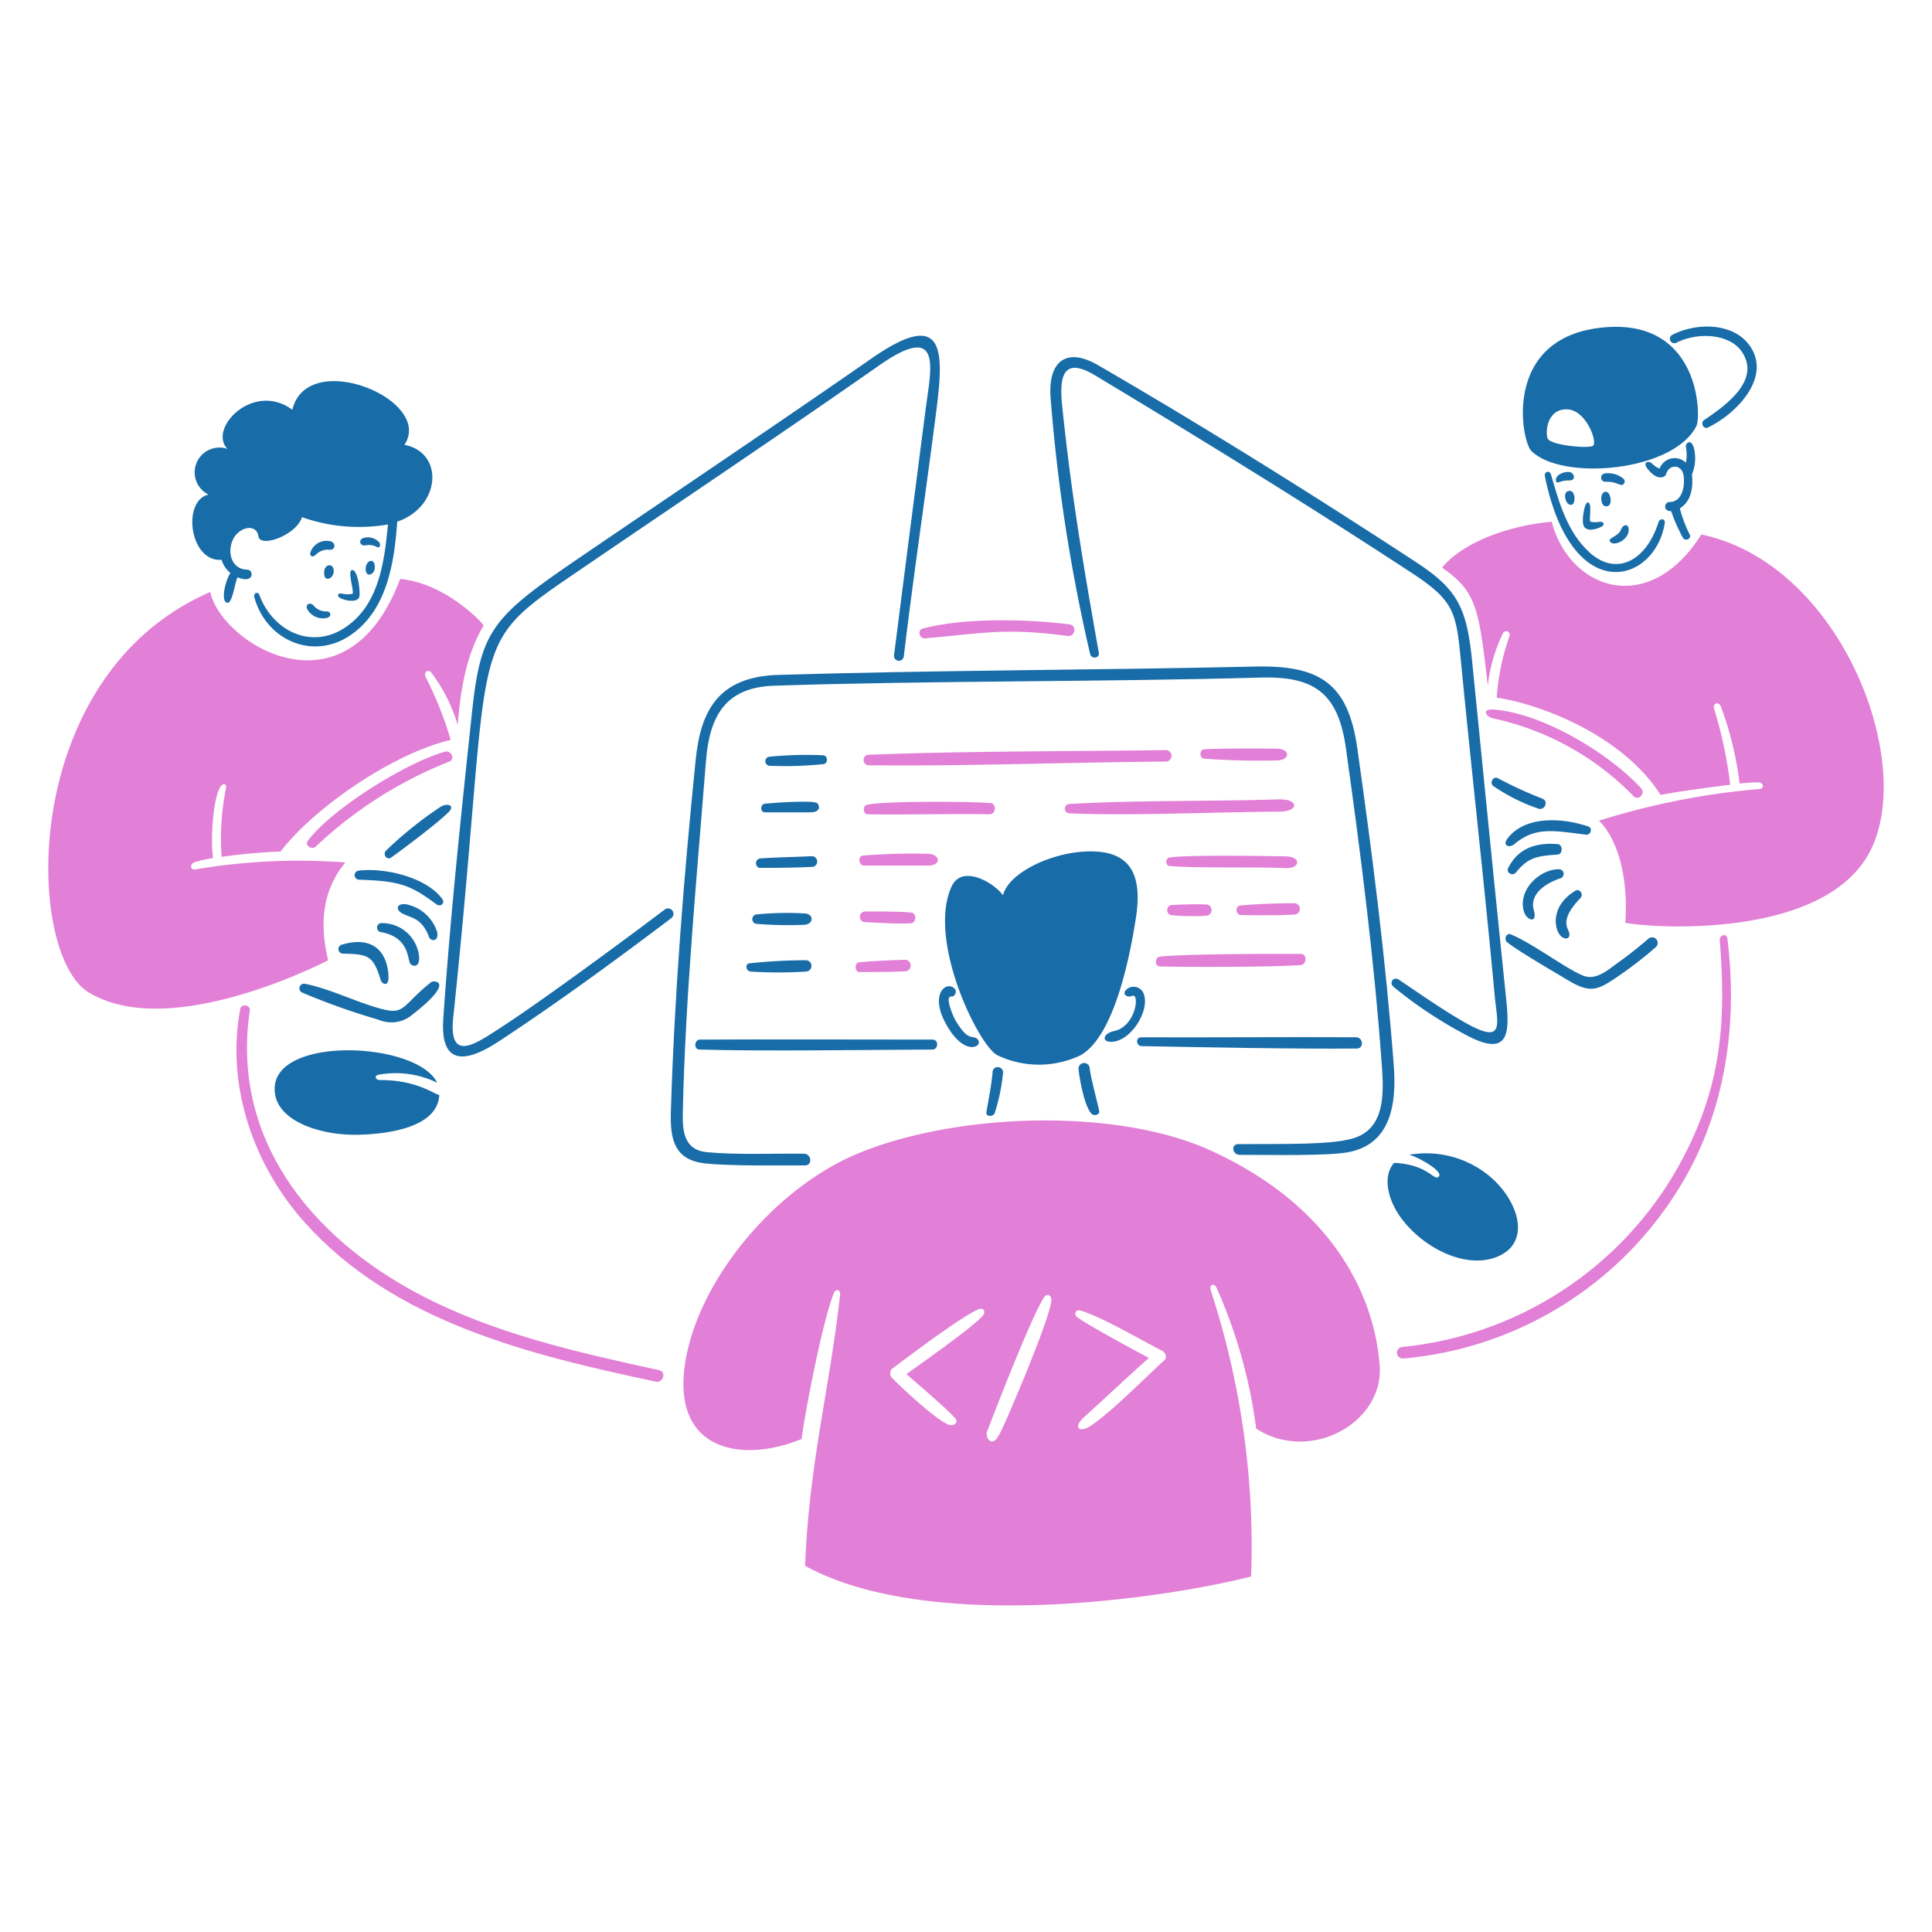 <svg viewBox="0 0 512 512" height="512" width="512" xmlns="http://www.w3.org/2000/svg"><g transform="matrix(2.56,0,0,2.56,0,0)"><path d="M68.239,141.843c-8.488-1.859-17.132-3.781-24.877-7.873-11.283-5.96-19.47-16.18-17.5-29.385.083-.555-.882-.71-.987-.155-1.537,8.121,1.493,16.369,6.72,22.177,9.253,10.283,23.276,13.652,36.293,16.422C68.654,143.192,69.009,142.012,68.239,141.843Z" fill="#e27fd6"></path><path d="M95.75,66.085c6.1-.541,8.318-1.117,14.776-.25.776.105.981-1.1.2-1.2-4.412-.56-10.916-.705-15.209.433C94.93,65.221,95.174,66.136,95.75,66.085Z" fill="#e27fd6"></path><path d="M46.1,77.811c-3.953,1.071-11.727,5.885-14.227,9.22-.373.5.405.971.8.621a43.181,43.181,0,0,1,13.861-8.821C47.137,78.58,46.694,77.65,46.1,77.811Z" fill="#e27fd6"></path><path d="M169.113,82.424c.511.52,1.256-.3.771-.826-3.228-3.53-10.063-7.71-15.158-8.139-1.459-.123-.852.761-.217.893A28.73,28.73,0,0,1,169.113,82.424Z" fill="#e27fd6"></path><path d="M178.028,97.322c.721,8.962.079,15.758-4.485,23.791a36.963,36.963,0,0,1-28.426,18.329.6.6,0,0,0,.111,1.192,37.31,37.31,0,0,0,28.592-17.653c4.355-7,6.236-15.98,4.99-25.859C178.74,96.569,177.986,96.8,178.028,97.322Z" fill="#e27fd6"></path><path d="M124.625,78.532a72.839,72.839,0,0,0,7.557.183c1.364.007,1.447-1.184,0-1.209-1.724-.03-5.818-.038-7.529.061C124.17,77.6,124.138,78.431,124.625,78.532Z" fill="#e27fd6"></path><path d="M120.1,99.024c-.555.061-.621,1-.028,1.02,2.916.077,11.477.075,14.565-.133.632-.043.715-1.152.028-1.159C131.644,98.723,122.59,98.751,120.1,99.024Z" fill="#e27fd6"></path><path d="M121.06,88.772c-.421.072-.454.815,0,.871,2.046.249,9.426.084,12.037.222,1.491.078,1.663-1.183,0-1.215C130.907,88.609,122.8,88.477,121.06,88.772Z" fill="#e27fd6"></path><path d="M89.829,79.219c10.019.117,20.84-.31,30.876-.382a.594.594,0,0,0,0-1.187c-10.035.143-20.869.089-30.882.488A.555.555,0,0,0,89.829,79.219Z" fill="#e27fd6"></path><path d="M124.891,94.794a.588.588,0,0,0,.039-1.165c-1.236-.039-2.478,0-3.714.056a.555.555,0,0,0-.034,1.048A23.677,23.677,0,0,0,124.891,94.794Z" fill="#e27fd6"></path><path d="M128.39,93.74c-.555.06-.494.964.061.981,1.353.043,4.286.045,5.638-.055a.588.588,0,0,0-.072-1.164C132.665,93.491,129.748,93.593,128.39,93.74Z" fill="#e27fd6"></path><path d="M110.637,83.234a.483.483,0,0,0,.039.959c6.461.282,15.241-.142,21.722-.172,2.163-.01,2.069-1.341-.061-1.27C125.867,82.969,117.079,82.834,110.637,83.234Z" fill="#e27fd6"></path><path d="M89.751,83.311c-.487.112-.427.971.067.982,3.72.077,8.868-.078,12.635,0,.655.013.738-1.108.078-1.165C100.746,82.976,91.621,82.882,89.751,83.311Z" fill="#e27fd6"></path><path d="M89.457,95.453c1.281.061,3.516.208,4.8.128.688-.043.588-1.06.111-1.109-1.28-.131-3.515-.114-4.8-.116A.554.554,0,0,0,89.457,95.453Z" fill="#e27fd6"></path><path d="M88.975,100.626c1.259.007,3.459-.015,4.718-.072a.6.6,0,1,0-.038-1.2c-1.259.048-3.46.132-4.713.266C88.421,99.678,88.476,100.623,88.975,100.626Z" fill="#e27fd6"></path><path d="M89.457,89.6h6.654c1.3,0,1.287-1.121,0-1.214a64.512,64.512,0,0,0-6.748.178C88.764,88.6,88.875,89.6,89.457,89.6Z" fill="#e27fd6"></path><path d="M125.313,119.094c-9.727-4.431-26.164-3.924-36.41.278-8.965,3.676-17.088,13.727-18.069,22.421-.943,8.361,5.949,9.7,12.148,7.174.371-2.933,2.186-12.241,3.326-15.086.211-.526.717-.4.655.167-1.083,9.783-3.2,17.376-3.621,28.043,12.464,6.864,36.327,3.587,46.173,1.109a85.214,85.214,0,0,0-4.175-29.6c-.182-.593.317-.854.6-.288a52.405,52.405,0,0,1,4.1,14.576c5.6,3.632,13.219-.62,12.785-6.509C142.29,134.092,137.935,124.844,125.313,119.094Zm-23.542,17.06c-.822,1.079-6.7,5.195-7.939,6.1,1.314,1.142,3.993,3.409,5.023,4.535.461.5-.15.871-.654.688-1.286-.466-4.929-3.881-5.811-4.79a.678.678,0,0,1,.034-1.054c1.878-1.391,7.008-5.288,8.871-6.1C101.793,135.317,102.067,135.767,101.771,136.154Zm1.664,12.348c-.727,1.469-1.5.316-1.248-.333,1.02-2.65,4.74-12.248,5.922-13.9.332-.466.769-.084.732.344C108.654,136.734,103.589,148.5,103.435,148.5Zm17.1-7.69c-2.174,1.972-5.219,5.12-7.529,6.725-1.282.891-1.986.248-.782-.837,2.216-2,4.469-4.142,6.709-6.132-1.2-.621-6.547-3.517-7.43-4.225-.36-.289-.177-.82.327-.677,2.184.62,6.218,3.029,8.461,4.153C120.621,139.983,120.876,140.506,120.539,140.812Z" fill="#e27fd6"></path><path d="M176.121,55.329c-5.411,8.6-13.628,5.744-15.491-1.32-4.236.377-9.087,2.018-11.349,4.752,3.615,2.506,3.809,4.252,4.735,12.231a16.6,16.6,0,0,1,1.541-5.378c.243-.5.857-.251.7.249a24.048,24.048,0,0,0-1.319,6.365c3.881.521,12.813,3.576,16.965,10.057,2.412-.449,4.791-.731,7.208-1.053a44.483,44.483,0,0,0-1.663-7.845c-.174-.556.406-.822.682-.283a34.276,34.276,0,0,1,1.951,8.012,16.5,16.5,0,0,1,1.935-.128c.555,0,.644.643.145.688a76.841,76.841,0,0,0-16.634,3.282c1.947,1.918,3.061,5.888,2.723,10.567,2.733.555,20.8,1.786,25.421-7.562S190.459,58.339,176.121,55.329Z" fill="#e27fd6"></path><path d="M35.749,89.282A64.1,64.1,0,0,0,20.225,90c-.554.107-.593-.555-.083-.743a12.154,12.154,0,0,1,1.913-.427c-.244-1.53-.089-5.933.748-7.369.233-.4.7-.387.594.139a25.736,25.736,0,0,0-.45,7.1,59.921,59.921,0,0,1,6.1-.555c3.271-4.3,11.338-10.057,17.609-11.549a37.327,37.327,0,0,0-2.606-6.542c-.218-.434.264-.867.61-.41a17.116,17.116,0,0,1,2.722,5.406c.394-5.151,1.342-8.023,2.689-10.307-.632-.849-4.357-4.436-8.649-4.807-5.561,14.8-18.535,6.67-19.655,1.347C1.879,69.894,2.56,98.642,9.142,102.705c7.689,4.747,21.784-1.752,24.822-3.293C33.182,96.041,33.138,92.465,35.749,89.282Z" fill="#e27fd6"></path><path d="M117.589,95.01c.67-4.352-.382-7.363-5.893-6.809-3.421.344-7.341,2.3-7.868,4.491-.77-1.192-4.218-3.329-5.322-.915-2.534,5.54,2.732,16.324,4.7,17.443a10.014,10.014,0,0,0,8.627.033C114.989,107.512,116.74,100.533,117.589,95.01Z" fill="#186ca8"></path><path d="M118.393,102.866a1.112,1.112,0,0,0-1.846-.371c-.385.425.128.821.654.6.81-.342.405,3.16-1.874,3.643-1.147.244-1.269,1.066-.41,1.109C117,107.949,119.085,104.624,118.393,102.866Z" fill="#186ca8"></path><path d="M111.651,110.678c.085.914.617,3.968,1.387,4.652.24.214.805.066.754-.283-.082-.555-.92-3.589-.987-4.485a.575.575,0,0,0-.635-.519A.582.582,0,0,0,111.651,110.678Z" fill="#186ca8"></path><path d="M101.106,107.5c-.46-.344-.9.346-2.218-1.913-.217-.371-1.147-2.545-.388-2.423.311.05.638-.509.316-.826-.854-.841-2.478.511-1.064,3.327C99.809,109.763,102.071,108.222,101.106,107.5Z" fill="#186ca8"></path><path d="M102.769,110.817c-.116,1.447-.407,2.877-.659,4.319-.079.449.626.51.842.144a19.531,19.531,0,0,0,.888-4.28A.555.555,0,0,0,102.769,110.817Z" fill="#186ca8"></path><path d="M171.691,54.054c-1.286,4.058-4.4,5.634-7.146,3.132-2.308-2.1-3.15-5.18-3.987-8.061-.143-.494-.732-.3-.632.188,2.793,13.64,11.4,11.08,12.408,4.868C172.44,53.7,171.839,53.587,171.691,54.054Z" fill="#186ca8"></path><path d="M162.421,48.859c-.682-.054-1.528.431-1.331.975.113.31.366-.126,1.442-.105C163.131,49.741,163.014,48.905,162.421,48.859Z" fill="#186ca8"></path><path d="M166.058,49.025a.433.433,0,0,0,.15.848c1.236-.072,1.613.638,1.921.164a.368.368,0,0,0-.108-.508A2.429,2.429,0,0,0,166.058,49.025Z" fill="#186ca8"></path><path d="M168.592,54.691c-.076-.51-.606-.383-.8.15-.257.709-1.425.854-1.109,1.242C167.073,56.632,168.763,55.844,168.592,54.691Z" fill="#186ca8"></path><path d="M166.712,51.548c-.185-1.109-1.234-.7-.876.521C165.987,52.584,166.893,52.624,166.712,51.548Z" fill="#186ca8"></path><path d="M162.266,50.86c-.5.21-.2,1.467.405,1.4C163.181,52.2,163.125,50.5,162.266,50.86Z" fill="#186ca8"></path><path d="M164.606,52.379c-.076-.522-.361-.449-.516,0s-.405,1.869-.05,2.218.961.281,1.663-.033c.478-.214.344-.555-.05-.555a2.565,2.565,0,0,1-1,0C164.5,53.926,164.686,52.933,164.606,52.379Z" fill="#186ca8"></path><path d="M180.939,35.536c-1.7-2.095-5.35-2.168-7.862-.854a.459.459,0,0,0,.472.787c2.35-1.159,5.509-.853,6.73.893,2.116,3.023-1.771,5.7-3.881,7.13-.4.271-.055.981.4.765C179.83,42.815,183.625,38.848,180.939,35.536Z" fill="#186ca8"></path><path d="M35.389,61.45c-.471-.083-.556.291-.089.5.581.265,1.66.42,1.88-.116.147-.361-.083-2.733-.688-2.822s.2,2.218,0,2.462A2.663,2.663,0,0,1,35.389,61.45Z" fill="#186ca8"></path><path d="M37.862,58.755c-.114,1.076.884.849.937.045C38.868,57.746,37.953,57.9,37.862,58.755Z" fill="#186ca8"></path><path d="M33.57,59.543c.1.659.859.376.965-.261C34.716,58.2,33.374,58.234,33.57,59.543Z" fill="#186ca8"></path><path d="M39.253,56.133a1.6,1.6,0,0,0-1.619-.444c-.558.172-.417.885.217.76a1.738,1.738,0,0,1,1.158.177C39.3,56.785,39.447,56.432,39.253,56.133Z" fill="#186ca8"></path><path d="M31.8,63.047a1.849,1.849,0,0,0,1.946.937c.61-.084.555-.671.1-.693a1.665,1.665,0,0,1-1.342-.555C32.2,62.3,31.576,62.48,31.8,63.047Z" fill="#186ca8"></path><path d="M34.269,56.05a1.751,1.751,0,0,0-2.123,1.108c-.138.413.216.6.554.261a1.7,1.7,0,0,1,1.386-.51C34.734,56.974,34.79,56.244,34.269,56.05Z" fill="#186ca8"></path><path d="M36.182,65.819c3.881-2.561,4.635-7.546,4.94-11.821,4.507-1.519,4.9-7.146.743-7.95,3.1-4.674-10.074-10.08-11.6-3.626-4.047-2.994-8.771,1.946-6.719,4.047A2.565,2.565,0,0,0,21.589,51.2c-2.772.616-1.974,7.008,1.353,6.753a2.738,2.738,0,0,0,.909,1.359c-.588.926-1.02,3.026-.3,3.088.51.044.749-2.052,1.043-2.639,1.74.726,1.7-.775,1.009-.788-1.664-.029-2.124-1.857-1.464-3.165s2.421-1.625,2.606-.3c.175,1.258,3.925-.1,4.518-1.969a17.751,17.751,0,0,0,8.9.755c-.383,3.881-.915,8.316-4.436,10.667s-7.523.313-8.871-3.36c-.152-.415-.642-.2-.527.222C27.527,66.228,32.307,68.375,36.182,65.819Z" fill="#186ca8"></path><path d="M175.439,46.824c-.208-1.561-.97-1.048-.915-.555a4.217,4.217,0,0,1,0,1.63,1.664,1.664,0,0,0-2.722.61c-.782-.294-.809-.808-1.3-.671-.221.062-.193.354-.027.583,1.022,1.413,1.894,1.021,2,.665.3-1.062,1.7-1.109,1.83.3.1,1.042-.182,2.564-1.48,2.584-.555.008-.7.97.172.942a17.88,17.88,0,0,0,1.192,2.717c.26.482.941.123.737-.277a13.377,13.377,0,0,1-1.026-2.728c1.664-1.015,1.237-3.4,1.253-3.521A4.351,4.351,0,0,0,175.439,46.824Z" fill="#186ca8"></path><path d="M37.158,90.125a.472.472,0,1,0,.05.943c4.1.138,5.232.5,7.95,2.533.444.332.953-.094.616-.554C44.162,90.852,39.93,89.8,37.158,90.125Z" fill="#186ca8"></path><path d="M44.631,101.669c-3.083,2.462-2.655,3.444-5.222,2.75-2.6-.7-5.271-2.074-7.851-2.579a.483.483,0,0,0-.333.887,70.367,70.367,0,0,0,7.929,2.823,3.381,3.381,0,0,0,3.221-.272c1.982-1.506,2.778-2.415,3.016-2.955C45.749,101.511,44.792,101.54,44.631,101.669Z" fill="#186ca8"></path><path d="M39.409,95.564a.472.472,0,0,0,0,.926c3.047.533,2.733,2.889,3.082,3.282s1.051.295.871-.92A3.837,3.837,0,0,0,39.409,95.564Z" fill="#186ca8"></path><path d="M35.361,97.8a.472.472,0,0,0,.122.92c2.655.055,3.151.19,3.942,2.772.111.361.965.882.765-.826C39.852,97.776,37.833,97.044,35.361,97.8Z" fill="#186ca8"></path><path d="M68.821,94.15c-1.968,1.492-12.041,9.033-17.226,12.386-2.495,1.614-5.165,3.432-4.674-1.23,4.182-39.673,1.04-38.065,12.353-45.791C69.841,52.3,80.5,45.177,91,37.836c6.655-4.654,5.359.394,4.834,4.436q-1.653,12.753-3.276,25.5a.51.51,0,1,0,1,.194c1.027-8.609,2.31-17.1,3.4-25.693.781-6.132.762-10.37-6.709-5.184C80.19,44.078,70.008,50.9,59.889,57.8c-9.014,6.149-10.122,7.462-11.033,16C47.742,84.253,46.6,95,45.89,105.455c-.333,4.874,2.311,4.606,5.749,2.346,6.1-4.007,12.051-8.372,17.848-12.752a.559.559,0,0,0-.666-.9Z" fill="#186ca8"></path><path d="M42.109,93.624c-1-.183-1.315.544-.338,1,.874.406,1.936.487,2.633,2.356.194.521,1.032.493.859-.466A4.231,4.231,0,0,0,42.109,93.624Z" fill="#186ca8"></path><path d="M39.93,88.085c-.311.366.1.987.554.693.322-.211,4.618-3.378,5.933-4.685.742-.738-.095-.987-.782-.588A39.41,39.41,0,0,0,39.93,88.085Z" fill="#186ca8"></path><path d="M170.671,97.15q-1.536,1.333-3.188,2.517c-1.1.787-2.3,1.895-3.676,1.3-1.867-.8-4.913-3.153-7.379-4.236-.5-.221-.782.515-.4.815,1.261.99,4.521,2.862,6.21,3.881,2.468,1.489,3.166,1.1,5.544-.554a40.068,40.068,0,0,0,3.66-2.856A.582.582,0,0,0,170.671,97.15Z" fill="#186ca8"></path><path d="M159.233,83.705c.679.241,1.107-.776.427-1.031a42.306,42.306,0,0,1-4.607-2.118c-.473-.246-.9.5-.466.809A19.063,19.063,0,0,0,159.233,83.705Z" fill="#186ca8"></path><path d="M163.064,92.215c-2.775,1.7-2.129,4.343-1.319,4.818.52.306.977,0,.554-.842-.605-1.211.743-2.628,1.314-3.233C163.972,92.579,163.518,91.937,163.064,92.215Z" fill="#186ca8"></path><path d="M112.849,67.7c.127.555,1,.461.9-.122-1.613-9.109-2.842-16.366-3.787-25.5-.283-2.744-.129-5.341,3.388-3.227,11.083,6.664,21.968,13.37,32.762,20.437,4.577,3,4.632,4.125,5.167,9.608,1.1,11.317,2.4,22.8,3.443,34.087.271,2.939,1.11,5.144-2.772,3.033-2.367-1.287-5.938-3.805-7.152-4.608-.555-.366-1.044.331-.516.771a44.2,44.2,0,0,0,7.54,4.99c4.688,2.5,4.424-.609,4.053-4.18C154.682,91.5,153.551,80,152.4,68.508c-.56-5.611-1.509-7.5-5.81-10.313-10.749-7.03-21.782-13.93-32.9-20.381-3.42-1.985-5.2-.27-4.934,3.327A177.436,177.436,0,0,0,112.849,67.7Z" fill="#186ca8"></path><path d="M161.573,90.912a.482.482,0,0,0-.233-.925c-1.946,0-4.29,2.161-3.565,4.435.267.837,1.413,1.248,1.009-.177C158.29,92.5,160.092,91.389,161.573,90.912Z" fill="#186ca8"></path><path d="M164.417,85.557c-2.472-.85-6.456-1.229-8.35,1.23-.6.777.206,1,.649.633,2.116-1.781,3.821-1.5,7.435-1.015C164.678,86.476,164.916,85.728,164.417,85.557Z" fill="#186ca8"></path><path d="M161.262,87.386c-1.84-.165-4,.174-5.134,2.462-.254.516.473.883.8.471,1.276-1.586,2.218-1.706,4.325-1.857C161.795,88.423,161.8,87.435,161.262,87.386Z" fill="#186ca8"></path><path d="M166.441,33.861c-11,.7-9,11.732-7.918,12.819,3.154,3.15,14.739,2.163,17.094-2.595C176.1,43.109,176.027,33.252,166.441,33.861Zm-1.508,12.264c-.363.353-4.162,0-4.674-.654-.293-.373-.288-3.022,1.813-3.1S165.363,45.707,164.933,46.125Z" fill="#186ca8"></path><path d="M39.337,111.809c-.483,0-.64-.458-.139-.554a9.785,9.785,0,0,1,6.054.826c-2.12-4.376-17.763-4.958-16.777,1.186.473,2.944,4.935,4.308,8.716,4.2,3.582-.1,8.128-.954,8.283-4.12C45.046,113.35,43.2,111.779,39.337,111.809Z" fill="#186ca8"></path><path d="M154.432,121.961a10.256,10.256,0,0,0-8.55-2.417c.843.188,3.676,1.745,3.028,2.284-.5.415-1.109-1.292-4.591-1.447-1.165,1.275-.787,3.731.831,5.849,2.335,3.055,6.688,5.187,9.875,3.853C158.525,128.618,157.215,124.439,154.432,121.961Z" fill="#186ca8"></path><path d="M77.7,100.576a45.4,45.4,0,0,0,5.738,0,.588.588,0,0,0,0-1.175,57.227,57.227,0,0,0-5.855.321C77.077,99.781,77.232,100.544,77.7,100.576Z" fill="#186ca8"></path><path d="M140.454,108.544c.771-.007.66-1.159-.066-1.165-6.2-.048-16.461.039-22.261,0-.6,0-.526.9.05.915C124.525,108.41,133.917,108.6,140.454,108.544Z" fill="#186ca8"></path><path d="M78.252,95.631a39.775,39.775,0,0,0,4.99.105c1-.052,1.049-1.119.061-1.175a32.226,32.226,0,0,0-4.99.1A.494.494,0,0,0,78.252,95.631Z" fill="#186ca8"></path><path d="M144.286,110.368c-.824-10.978-2.231-21.993-3.776-32.895-.956-6.746-3.881-8.626-10.6-8.472-16.3.374-33.027.368-49.345.865-6.1.186-8.016,3.56-8.544,8.749-1.223,12.037-2.212,24.4-2.572,36.46-.082,2.739.283,4.991,3.5,5.356,2.7.306,8.55.2,10.4.21.782,0,.66-1.2-.116-1.208-3.155-.042-7,.137-10.058-.161-2.445-.239-2.531-2.3-2.489-4.2.265-11.987,1.452-24.324,2.395-36.288.364-4.619,1.985-7.635,7.052-7.8,16.451-.538,33.887-.379,50.41-.843,5.633-.158,8,1.725,8.787,7.319,1.533,10.939,2.92,21.789,3.715,32.817.206,2.855.4,6.668-3.116,7.607-2.276.608-6.32.535-11.737.554-.788,0-.638,1.109.149,1.109,3.46,0,9.077.128,11.228-.272C144.025,118.447,144.573,114.2,144.286,110.368Z" fill="#186ca8"></path><path d="M85.332,79.092a.494.494,0,0,0-.033-.9,38.13,38.13,0,0,0-5.705.15.472.472,0,0,0,.028.926A37.32,37.32,0,0,0,85.332,79.092Z" fill="#186ca8"></path><path d="M78.591,89.842c1.829,0,3.66-.018,5.488-.1a.553.553,0,0,0,.519-.591.558.558,0,0,0-.591-.518c-1.784.094-3.57.105-5.35.233A.51.51,0,0,0,78.591,89.842Z" fill="#186ca8"></path><path d="M79.184,84.093c1.558.008,3.116,0,4.674,0,1.231,0,.948-.788.732-.954-.432-.329-4.629-.027-5.4.056C78.691,83.249,78.652,84.09,79.184,84.093Z" fill="#186ca8"></path><path d="M96.538,107.618c-6.526,0-17.809-.036-24.1,0-.555,0-.649,1.013-.044,1.031,6.371.193,17.691.027,24.123,0C97.153,108.646,97.2,107.618,96.538,107.618Z" fill="#186ca8"></path></g></svg>
